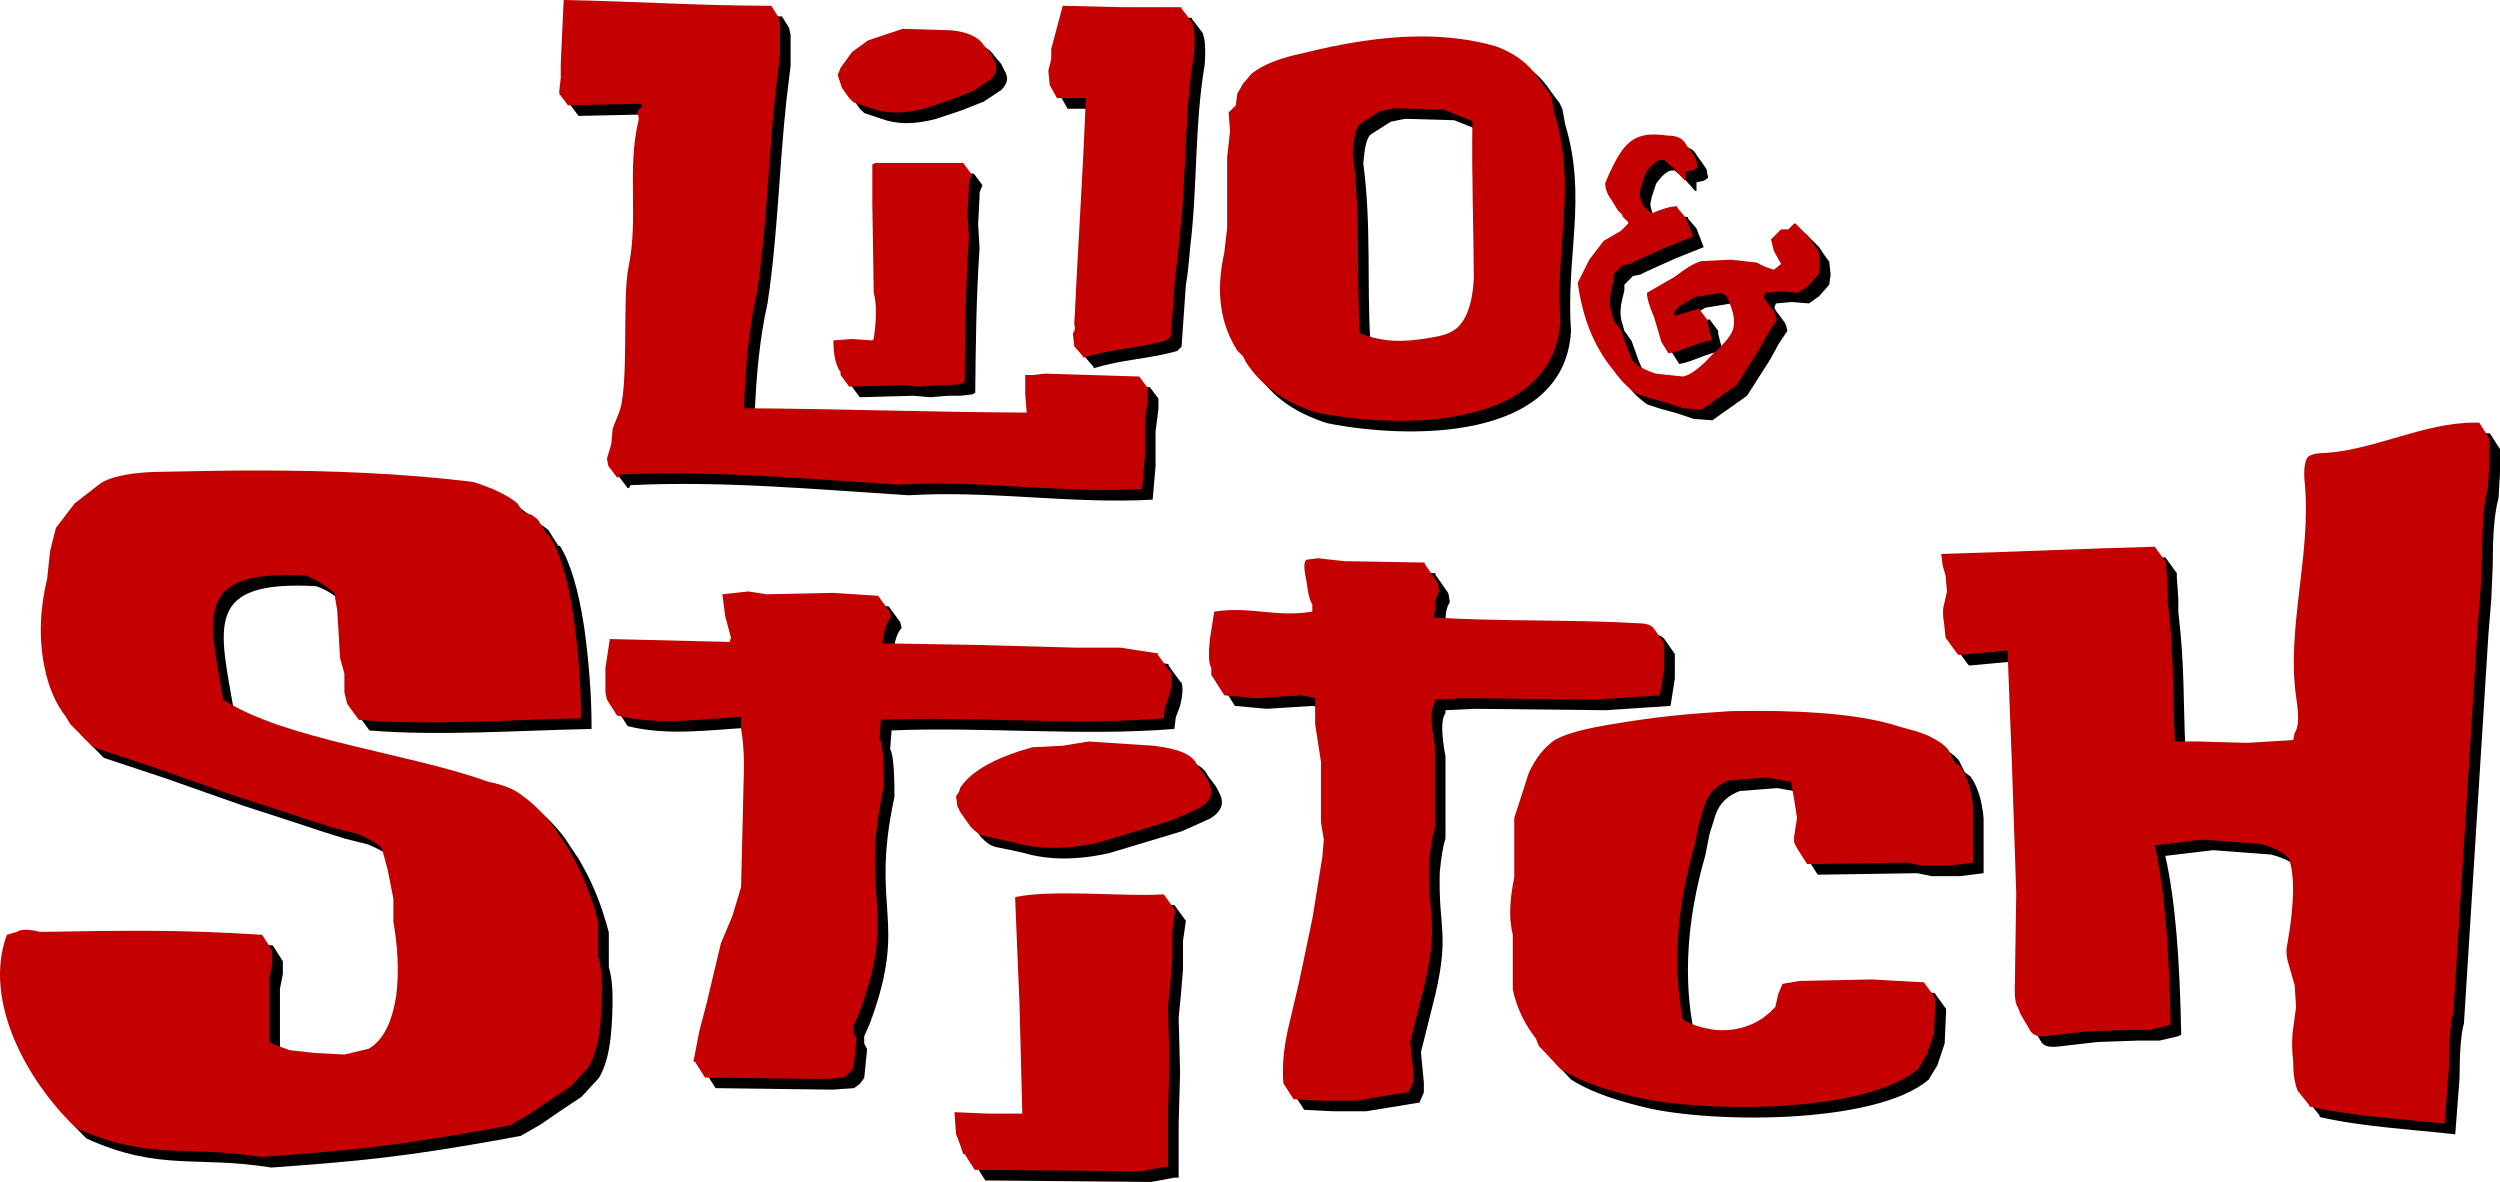 <?xml version="1.0" encoding="UTF-8" standalone="no"?>
<svg xmlns:dc="http://purl.org/dc/elements/1.1/" xmlns:cc="http://creativecommons.org/ns#" xmlns:rdf="http://www.w3.org/1999/02/22-rdf-syntax-ns#" xmlns:svg="http://www.w3.org/2000/svg" xmlns="http://www.w3.org/2000/svg" xmlns:sodipodi="http://sodipodi.sourceforge.net/DTD/sodipodi-0.dtd" xmlns:inkscape="http://www.inkscape.org/namespaces/inkscape" xml:space="preserve" height="423.099" width="894.911" version="1.0" id="svg2">
  <defs id="defs15"/>
  <path id="use4" fill-rule="evenodd" d="m 205.567,3.797 -1.038,22.721 v 5.161 l -0.534,4.657 v 1.038 l 3.115,4.123 24.264,-0.534 h 2.076 v 1.038 l -1.038,1.038 -0.534,1.038 0.534,1.542 v 1.038 c -4.303,17.832 0.047,34.917 -3.619,52.68 -2.401,11.043 0.383,44.026 -3.619,52.65 l -2.047,5.161 -0.534,5.695 -1.542,5.161 0.504,2.581 3.115,4.123 h 0.504 l 0.534,-1.038 c 32.798,-1.602 66.734,1.545 99.635,3.619 29.167,-1.79 58.28,3.207 87.266,1.572 l 1.038,-11.894 v -12.399 l 1.038,-8.246 v -3.619 l -3.085,-4.123 -33.577,-1.038 -4.657,0.504 h -2.581 v 6.733 l 0.534,6.704 c -33.099,-0.112 -67.893,-1.379 -101.207,-1.542 0.516,-16.008 2.045,-29.96 4.627,-41.319 3.632,-23.813 4.168,-48.585 6.733,-72.286 l 1.542,-12.903 v -10.856 l -0.534,-2.581 -2.581,-4.123 c -24.64,0.008 -49.787,-1.62 -74.333,-2.076 z m 178.654,2.076 -4.123,15.483 v 3.619 l -1.038,4.123 0.504,5.161 2.581,4.657 h 10.322 c -0.99,27.04 -2.875,54.026 -4.123,81.066 0.516,1.55 0.012,2.569 -0.504,3.085 l 0.504,4.657 3.115,3.619 v 0.504 c 10.287,-3.226 19.64,-3.277 29.929,-6.199 l 1.572,-1.542 1.542,-22.187 c 0.516,-2.582 1.026,-7.241 1.542,-13.437 2.616,-21.042 1.554,-43.954 5.161,-65.049 0.516,-6.196 0.013,-9.824 -0.504,-10.856 v -0.504 l -3.115,-4.153 -0.504,-0.504 -0.534,-1.038 h -20.645 l -21.683,-0.504 z m -57.307,8.246 -12.399,4.153 -5.695,4.123 -4.123,5.665 -1.038,2.581 1.542,4.657 2.581,3.619 1.572,1.542 6.199,2.076 c 5.681,2.066 11.86,2.066 19.607,0 l 9.284,-3.115 7.771,-3.085 6.199,-4.123 c 2.582,-2.582 2.558,-4.656 1.008,-7.238 l -1.008,-2.076 -2.61,-3.085 c -1.55,-2.582 -5.681,-4.645 -11.361,-5.161 l -17.53,-0.534 z m 186.307,2.729 c -14.624,-0.072 -29.41,2.571 -43.277,6.051 -7.229,1.55 -13.446,3.622 -18.094,7.238 l -3.085,3.619 -2.076,3.619 -0.504,4.123 -2.581,2.581 0.504,6.704 -1.038,9.314 v 25.302 l -1.009,8.78 c -3.098,13.942 -1.57,25.278 4.627,35.09 l 2.076,2.076 1.038,2.076 c 5.68,8.779 13.942,14.45 25.302,18.064 27.919,5.655 85.002,7.105 87.266,-33.043 -1.91,-26.661 5.875,-47.584 -2.076,-73.858 l -1.038,-5.665 -1.009,-2.076 -3.115,-4.123 c -3.614,-5.68 -8.788,-9.817 -16.017,-12.399 -8.43,-2.404 -17.121,-3.427 -25.895,-3.47 z m -10.233,25.687 17.56,0.504 10.322,4.123 c -0.318,19.037 0.427,37.382 0.504,56.298 -0.516,9.811 -3.078,16.015 -7.208,18.598 -1.55,1.032 -3.096,1.531 -5.161,2.047 -10.146,1.928 -18.562,2.929 -28.416,-1.038 -1.377,-20.947 0.397,-42.332 -2.581,-64.544 0.517,-5.681 1.031,-8.773 2.581,-10.322 l 7.238,-4.627 5.161,-1.038 z m 93.406,9.403 c -8.883,-0.208 -12.042,4.545 -16.462,13.822 l -1.542,3.619 c 0,1.55 0.498,3.6 2.047,5.665 l 2.581,4.153 1.542,1.542 v 0.504 l 2.076,2.076 v 0.504 l -2.581,2.581 -6.199,3.619 -5.161,6.733 -4.123,8.246 c 1.617,11.68 5.251,22.284 12.903,31.501 2.582,3.615 5.148,6.21 8.246,8.276 l 4.657,1.542 5.695,1.542 6.199,2.076 6.704,0.504 12.399,-8.78 8.246,-12.903 3.115,-5.695 3.085,-4.627 -0.504,-2.076 -0.534,-1.038 -3.085,-4.123 -0.534,-1.038 0.534,-1.542 5.665,-0.504 6.199,0.504 3.619,-2.581 3.619,-4.123 0.504,-3.619 -0.504,-4.657 -1.542,-2.047 -2.076,-3.115 -4.657,-4.657 h -0.504 l -2.076,2.076 h -2.581 l -3.619,3.619 1.038,4.123 2.581,4.657 -2.581,2.047 -3.085,-1.009 -3.115,-1.572 -9.284,-1.009 -10.322,0.504 c -2.583,0.517 -5.688,2.596 -9.818,5.695 l -9.818,5.665 c 0,2.066 1.031,5.166 2.581,8.78 l 2.581,8.78 2.581,4.123 c 4.939,-0.809 9.963,-3.959 15.513,-4.657 l -1.542,-6.17 v -1.038 l -3.115,-4.153 -8.78,2.61 V 115.326 l 2.076,-2.047 5.161,-3.115 9.284,-1.542 2.076,1.038 0.504,1.038 c 2.066,4.647 2.592,7.741 2.076,10.322 -0.516,2.582 -3.094,5.688 -7.742,9.818 -4.131,4.647 -7.741,7.226 -10.322,7.742 l -9.818,-1.038 c -3.098,-1.033 -5.184,-2.082 -6.733,-3.115 l -1.542,-1.542 -1.542,-3.619 -2.581,-7.208 -2.581,-3.619 -1.038,-3.619 c -0.516,-2.064 -0.5,-5.165 0.534,-8.78 l 0.504,-2.076 v -2.047 l 3.085,-3.115 2.581,-0.504 2.076,-1.038 10.322,-4.657 10.322,-4.123 -2.581,-6.704 -3.085,-3.619 v -0.534 c -2.582,0 -5.669,1.062 -9.284,2.61 l -3.115,-3.115 c -0.516,-1.548 -1.038,-3.091 -1.038,-4.123 l 0.534,-2.581 1.542,-4.657 c 2.582,-3.614 4.638,-5.174 6.704,-4.657 l 3.619,3.115 3.619,4.123 h 0.504 v -3.085 l 2.581,-0.534 1.572,-1.038 -0.534,-3.085 -1.038,-1.542 -2.581,-3.619 c -1.032,-2.064 -3.09,-3.114 -6.704,-3.115 -1.522,-0.233 -2.913,-0.356 -4.182,-0.386 z m -279.297,10.204 -1.038,0.534 v 13.941 l 0.504,32.005 c 1.032,3.615 1.032,9.292 0,16.522 l -0.504,0.504 -7.238,-0.504 -6.704,0.504 c 0,5.68 1.032,9.295 2.581,11.361 v 1.038 l 3.085,4.153 19.132,-0.534 6.17,0.534 6.199,-0.534 h 4.657 l 4.123,-0.504 1.038,-0.534 c 0.164,-17.247 0.371,-34.49 1.542,-51.642 l -0.504,-8.75 0.504,-9.818 v -1.542 l 1.038,-2.581 -3.085,-4.153 h -31.501 z m 572.446,92.931 c -18.119,0.063 -34.894,9.463 -52.976,10.856 -3.615,0 -5.701,0.54 -6.733,1.572 -1.032,1.55 -1.526,4.637 -1.009,9.284 2.392,25.233 -6.599,52.079 -3.115,76.409 1.033,6.713 1.045,10.867 -0.504,12.933 l -0.534,2.581 -16.522,1.009 -17.56,-0.504 h -8.246 c -0.904,-18.864 -0.24,-30.494 -2.581,-50.099 v -4.627 l -0.534,-7.742 v -1.572 l -4.123,-5.665 c -25.414,0.68 -50.978,1.875 -76.409,2.581 l 0.504,4.123 1.038,3.619 0.504,5.695 -1.038,4.627 c -0.516,1.548 -0.516,4.152 0,6.733 l 0.534,5.161 4.123,5.665 0.534,0.534 11.361,-1.038 6.17,-0.534 1.572,40.815 1.542,45.946 -0.534,35.12 c 0,3.098 0.521,5.149 1.038,5.665 l 1.038,2.581 3.619,6.199 c 1.032,1.55 3.09,2.059 6.704,1.542 l 13.437,-1.542 14.445,-0.504 h 7.742 l 6.733,-1.572 1.038,-0.504 c -0.516,-26.851 -2.081,-48.033 -5.695,-64.04 l 17.056,-2.047 20.645,1.542 c 4.131,1.033 7.741,2.579 10.322,5.161 2.066,5.681 2.078,16.004 -0.504,30.463 -0.516,2.066 -0.528,4.644 0.504,7.742 l 2.076,7.237 0.504,7.742 -1.038,7.742 c -0.516,3.098 -0.516,7.247 0,11.894 0,4.131 0.539,7.741 1.572,10.322 l 4.123,5.161 v 0.504 c 15.104,3.511 32.881,4.426 48.527,6.199 l 1.542,-20.14 c 0,-9.295 0.54,-15.991 1.572,-19.607 l 8.78,-139.411 1.009,-12.399 0.534,-12.399 c 0,-10.327 0.498,-18.078 2.047,-23.759 l 0.534,-8.78 v -8.78 l -3.619,-5.665 c -0.587,-0.018 -1.166,-0.032 -1.75,-0.03 z m -792.153,17.145 c -11.479,-0.014 -22.94,0.179 -34.349,0.445 -11.361,0 -19.094,1.541 -23.225,4.123 l -9.314,7.238 -6.704,8.78 -2.076,8.246 -1.038,9.818 c -2.582,10.843 -3.074,21.173 -1.009,31.501 1.55,7.745 4.128,13.417 7.742,18.064 l 1.542,2.581 8.246,8.276 21.713,7.208 27.882,9.818 c 14.458,4.647 23.739,7.736 28.386,9.284 l 8.276,2.61 8.246,2.047 c 3.614,1.55 6.714,3.096 8.78,5.161 l 2.076,7.742 2.047,10.352 v 8.246 c 1.548,8.778 2.072,17.562 1.038,26.34 -1.548,9.812 -4.655,16.004 -9.818,19.102 l -8.75,2.076 -10.352,-0.534 -9.284,-1.038 -5.665,-2.047 -1.572,-1.038 v -22.721 l 1.038,-5.161 v -4.657 l -3.619,-5.665 c -30.268,-1.927 -48.025,-1.512 -79.524,-1.038 -4.13,-1.033 -6.696,-1.033 -8.246,0 l -3.619,1.038 c -8.761,23.986 7.585,52.794 24.797,69.172 26.162,11.816 39.391,6.022 66.087,10.352 32.927,-2.341 48.458,-4.026 81.066,-9.818 l 8.276,-1.542 7.208,-4.153 6.733,-4.627 7.742,-5.161 6.199,-6.733 c 2.582,-4.131 4.111,-10.325 4.627,-19.102 0.516,-8.779 0.51,-15.481 -1.038,-20.645 v -12.399 c -2.582,-9.811 -5.682,-17.04 -8.78,-22.721 l -2.047,-3.619 -5.161,-7.742 c -3.614,-4.646 -7.242,-8.245 -10.856,-10.827 -3.099,-2.583 -7.235,-4.157 -12.399,-5.191 -29.33,-10.499 -72.907,-15.078 -95.007,-29.425 -5.113,-30.035 -10.84,-46.65 29.454,-44.404 3.098,1.033 5.664,2.591 8.246,4.657 l 2.076,1.542 1.038,6.199 0.504,8.246 0.504,8.78 1.572,5.695 v 6.704 l 1.009,4.123 4.153,5.695 c 24.492,2.066 53.972,-0.018 79.524,-0.534 0,-12.909 -1.061,-24.768 -2.61,-36.128 -2.066,-13.941 -5.136,-23.744 -8.75,-29.425 h -0.534 l -3.619,-5.695 -2.047,-1.542 -3.115,-1.038 -2.047,-3.085 c -3.615,-3.099 -9.304,-5.677 -16.017,-7.742 -25.045,-3.047 -50.385,-4.033 -75.638,-4.064 z m 378.22,31.412 -4.123,0.534 c -1.032,0.516 -1.032,3.094 0,7.742 0.516,4.131 1.043,6.696 2.076,8.246 v 2.581 c -12.987,2.185 -21.988,-2.015 -35.12,0 l -1.542,9.818 c -0.516,5.165 -0.528,8.773 0.504,10.322 v 2.581 l 1.038,1.542 3.619,5.695 11.361,1.038 16.522,-1.038 4.627,1.038 v 9.284 l 2.076,13.437 v 21.683 l 1.038,6.199 -0.534,6.199 -3.589,22.187 -4.657,22.217 -4.123,17.56 c -1.55,7.23 -2.088,13.423 -1.572,19.102 l 3.619,5.665 10.322,0.534 h 11.894 l 19.102,-3.115 1.542,-3.619 v -3.589 l -0.504,-5.191 -0.534,-5.665 5.161,-20.645 c 5.07,-22.058 1.02,-23.59 1.572,-43.9 0.516,-4.647 1.013,-8.767 2.047,-11.865 v -29.454 c -1.55,-8.261 -1.55,-13.418 0,-15.483 v -1.038 l 10.322,-0.504 47.014,0.504 23.225,-1.542 1.542,-9.818 v -8.78 l -3.619,-5.161 c -1.033,-1.55 -3.101,-2.047 -6.199,-2.047 -24.261,-1.429 -48.556,-0.51 -72.79,-2.076 l 0.504,-2.076 c 0,-3.615 0.54,-5.66 1.572,-7.208 l -0.534,-3.115 -1.038,-1.542 -3.619,-5.161 v -0.534 l -28.891,-0.504 -9.314,-1.038 z m -203.956,11.894 -9.284,1.009 1.009,7.742 2.076,7.771 -0.504,1.542 -42.861,-1.038 -1.572,10.322 v 8.78 l 0.534,2.581 3.619,5.695 c 14.657,3.631 29.662,1.279 44.404,0.504 v 4.123 c 0.517,3.098 1.038,7.757 1.038,13.437 l -1.038,43.366 -3.115,10.322 -4.123,9.818 -5.161,21.683 -2.581,9.818 -2.076,10.856 h 0.534 l 3.619,5.665 41.823,0.534 7.742,-0.534 2.047,-1.542 1.572,-2.076 1.038,-10.322 -1.038,-2.047 v -2.61 l 2.047,-4.627 c 13.976,-37.729 -0.135,-39.774 8.78,-81.066 0,-9.811 -0.51,-15.506 -1.542,-17.056 l 0.504,-6.704 c 33.022,-1.376 68.258,2.151 101.236,-0.534 l 0.504,-4.123 1.542,-4.123 c 1.032,-4.131 1.05,-6.726 0.534,-8.276 l -0.534,-0.504 -4.123,-5.665 v -0.534 l -13.437,-2.076 h -15.988 l -37.196,-1.009 -32.005,-0.534 c 0.516,-4.647 1.536,-7.735 3.085,-9.284 l -0.504,-2.076 -4.123,-5.665 -16.017,-1.038 -23.759,0.504 -6.704,-1.009 z m 361.253,42.743 c -3.112,-0.002 -6.319,0.025 -9.61,0.089 -16.619,1.101 -25.047,1.79 -42.328,4.657 -9.295,1.55 -16.027,3.113 -20.674,5.695 -3.614,2.582 -6.702,6.185 -9.284,11.865 l -5.161,16.017 v 21.149 c -1.548,7.745 -2.083,14.479 -0.534,20.674 v 19.607 c 1.55,7.228 4.662,12.912 8.276,17.56 l 1.038,2.581 7.742,8.276 c 5.68,3.614 13.431,6.702 23.759,9.284 22.659,6.498 85.058,7.325 104.291,-9.284 l 3.115,-5.161 2.581,-7.742 0.504,-11.361 v -1.038 l -4.123,-5.695 -18.598,-1.038 -25.806,0.534 -6.199,1.038 -1.542,3.589 -1.038,4.657 -2.076,2.076 -2.581,2.047 c -4.649,3.098 -10.325,4.669 -16.522,4.153 -4.13,-0.516 -8.251,-1.553 -11.865,-3.619 -3.615,-18.072 -2.589,-39.262 4.123,-62.498 l 1.542,-7.742 2.076,-6.704 c 1.55,-4.647 4.649,-7.23 8.78,-8.78 l 13.407,-1.038 8.78,1.542 v 0.534 l 1.038,5.665 1.038,6.733 -1.038,6.704 v 2.076 l 1.038,2.047 3.619,5.695 35.624,-0.534 5.161,1.038 h 10.322 l 8.276,-1.038 v -19.607 c -0.516,-6.197 -2.075,-11.365 -4.657,-14.979 l -2.076,-1.542 -2.047,-4.153 c -1.548,-2.066 -4.14,-3.613 -7.238,-5.161 l -4.123,-1.542 -5.695,-1.542 c -12.2,-4.065 -29.529,-5.77 -51.315,-5.784 z m -239.402,10.945 -9.284,1.542 -10.856,0.534 c -12.909,3.615 -21.675,8.25 -25.806,14.445 l -0.504,1.542 -1.038,1.572 0.504,3.589 1.038,2.076 3.619,5.161 c 1.548,1.551 3.084,3.103 5.665,3.619 l 5.161,1.038 4.657,1.038 c 8.779,2.582 19.102,2.582 30.463,0 l 25.836,-7.771 4.627,-2.047 5.695,-2.581 c 4.131,-2.582 5.151,-5.699 3.085,-9.314 l -1.038,-2.047 -3.085,-4.123 c -1.55,-3.615 -6.706,-5.701 -15.484,-6.733 l -23.255,-1.542 z m -11.064,54.4 c -6.016,0.08 -11.441,0.442 -15.276,1.364 l 1.572,38.205 1.009,39.243 h -12.369 l -11.894,-0.504 v 0.504 l 0.534,7.237 1.542,4.123 1.038,3.115 h 0.504 l 3.619,5.665 h 0.504 l 58.879,0.534 8.276,-1.542 h 1.542 v -19.132 l 0.504,-18.568 -0.504,-19.636 c 0.516,-4.647 1.026,-10.313 1.542,-17.026 v -10.322 l 1.038,-7.238 -4.123,-5.695 c -8.549,0.651 -24.702,-0.502 -37.938,-0.326 z" style="fill:#000000"/>
  <g id="g6" transform="translate(-23.955,-160.773)">
    <path id="use8" fill-rule="evenodd" d="m 225.725,160.773 -1.038,22.721 v 5.161 l -0.534,4.657 v 1.038 l 3.115,4.123 24.264,-0.534 h 2.076 v 1.038 l -1.038,1.038 -0.534,1.038 0.534,1.542 v 1.038 c -4.303,17.832 0.047,34.917 -3.619,52.68 -2.401,11.043 0.383,44.026 -3.619,52.65 l -2.047,5.161 -0.534,5.695 -1.542,5.161 0.504,2.581 3.115,4.123 h 0.504 l 0.534,-1.038 c 32.798,-1.602 66.734,1.545 99.635,3.619 29.167,-1.79 58.28,3.207 87.266,1.572 l 1.038,-11.894 v -12.399 l 1.038,-8.246 v -3.619 l -3.085,-4.123 -33.577,-1.038 -4.657,0.504 h -2.581 v 6.733 l 0.534,6.704 c -33.099,-0.112 -67.893,-1.379 -101.207,-1.542 0.516,-16.008 2.045,-29.96 4.627,-41.319 3.632,-23.813 4.168,-48.585 6.733,-72.286 l 1.542,-12.903 v -10.856 l -0.534,-2.581 -2.581,-4.123 c -24.64,0.008 -49.787,-1.62 -74.333,-2.076 z m 178.654,2.076 -4.123,15.483 v 3.619 l -1.038,4.123 0.504,5.161 2.581,4.657 h 10.322 c -0.99,27.04 -2.875,54.026 -4.123,81.066 0.516,1.55 0.012,2.569 -0.504,3.085 l 0.504,4.657 3.115,3.619 v 0.504 c 10.287,-3.226 19.64,-3.277 29.929,-6.199 l 1.572,-1.542 1.542,-22.187 c 0.516,-2.582 1.026,-7.241 1.542,-13.437 2.616,-21.042 1.554,-43.954 5.161,-65.049 0.516,-6.196 0.013,-9.824 -0.504,-10.856 v -0.504 l -3.115,-4.153 -0.504,-0.504 -0.534,-1.038 h -20.645 l -21.683,-0.504 z m -57.307,8.246 -12.399,4.153 -5.695,4.123 -4.123,5.665 -1.038,2.581 1.542,4.657 2.581,3.619 1.572,1.542 6.199,2.076 c 5.681,2.066 11.86,2.066 19.607,0 l 9.284,-3.115 7.771,-3.085 6.199,-4.123 c 2.582,-2.582 2.558,-4.656 1.008,-7.238 l -1.008,-2.076 -2.61,-3.085 c -1.55,-2.582 -5.681,-4.645 -11.361,-5.161 l -17.53,-0.534 z m 186.307,2.729 c -14.624,-0.072 -29.41,2.571 -43.277,6.051 -7.229,1.55 -13.446,3.622 -18.094,7.238 l -3.085,3.619 -2.076,3.619 -0.504,4.123 -2.581,2.581 0.504,6.704 -1.038,9.314 v 25.302 l -1.009,8.78 c -3.098,13.942 -1.57,25.278 4.627,35.09 l 2.076,2.076 1.038,2.076 c 5.68,8.779 13.942,14.45 25.302,18.064 27.919,5.655 85.002,7.105 87.266,-33.043 -1.91,-26.661 5.875,-47.584 -2.076,-73.858 l -1.038,-5.665 -1.009,-2.076 -3.115,-4.123 c -3.614,-5.68 -8.788,-9.817 -16.017,-12.399 -8.43,-2.404 -17.121,-3.427 -25.895,-3.47 z m -10.233,25.687 17.56,0.504 10.322,4.123 c -0.318,19.037 0.427,37.382 0.504,56.298 -0.516,9.811 -3.078,16.015 -7.208,18.598 -1.55,1.032 -3.096,1.531 -5.161,2.047 -10.146,1.928 -18.562,2.929 -28.416,-1.038 -1.377,-20.947 0.397,-42.332 -2.581,-64.544 0.517,-5.681 1.031,-8.773 2.581,-10.322 l 7.238,-4.627 5.161,-1.038 z m 93.406,9.403 c -8.883,-0.208 -12.042,4.545 -16.462,13.822 l -1.542,3.619 c 0,1.55 0.498,3.6 2.047,5.665 l 2.581,4.153 1.542,1.542 v 0.504 l 2.076,2.076 v 0.504 l -2.581,2.581 -6.199,3.619 -5.161,6.733 -4.123,8.246 c 1.617,11.68 5.251,22.284 12.903,31.501 2.582,3.615 5.148,6.21 8.246,8.276 l 4.657,1.542 5.695,1.542 6.199,2.076 6.704,0.504 12.399,-8.78 8.246,-12.903 3.115,-5.695 3.085,-4.627 -0.504,-2.076 -0.534,-1.038 -3.085,-4.123 -0.534,-1.038 0.534,-1.542 5.665,-0.504 6.199,0.504 3.619,-2.581 3.619,-4.123 0.504,-3.619 -0.504,-4.657 -1.542,-2.047 -2.076,-3.115 -4.657,-4.657 h -0.504 l -2.076,2.076 h -2.581 l -3.619,3.619 1.038,4.123 2.581,4.657 -2.581,2.047 -3.085,-1.009 -3.115,-1.572 -9.284,-1.009 -10.322,0.504 c -2.583,0.517 -5.688,2.596 -9.818,5.695 l -9.818,5.665 c 0,2.066 1.031,5.166 2.581,8.78 l 2.581,8.78 2.581,4.123 c 4.939,-0.809 9.963,-3.959 15.513,-4.657 l -1.542,-6.17 v -1.038 l -3.115,-4.153 -8.78,2.61 V 272.302 l 2.076,-2.047 5.161,-3.115 9.284,-1.542 2.076,1.038 0.504,1.038 c 2.066,4.647 2.592,7.741 2.076,10.322 -0.516,2.582 -3.094,5.688 -7.742,9.818 -4.131,4.647 -7.741,7.226 -10.322,7.742 l -9.818,-1.038 c -3.098,-1.033 -5.184,-2.082 -6.733,-3.115 l -1.542,-1.542 -1.542,-3.619 -2.581,-7.208 -2.581,-3.619 -1.038,-3.619 c -0.516,-2.064 -0.5,-5.165 0.534,-8.78 l 0.504,-2.076 v -2.047 l 3.085,-3.115 2.581,-0.504 2.076,-1.038 10.322,-4.657 10.322,-4.123 -2.581,-6.704 -3.085,-3.619 v -0.534 c -2.582,0 -5.669,1.062 -9.284,2.61 l -3.115,-3.115 c -0.516,-1.548 -1.038,-3.091 -1.038,-4.123 l 0.534,-2.581 1.542,-4.657 c 2.582,-3.614 4.638,-5.174 6.704,-4.657 l 3.619,3.115 3.619,4.123 h 0.504 v -3.085 l 2.581,-0.534 1.572,-1.038 -0.534,-3.085 -1.038,-1.542 -2.581,-3.619 c -1.032,-2.064 -3.09,-3.114 -6.704,-3.115 -1.522,-0.233 -2.913,-0.356 -4.182,-0.386 z m -279.297,10.204 -1.038,0.534 v 13.941 l 0.504,32.005 c 1.032,3.615 1.032,9.292 0,16.522 l -0.504,0.504 -7.238,-0.504 -6.704,0.504 c 0,5.68 1.032,9.295 2.581,11.361 v 1.038 l 3.085,4.153 19.132,-0.534 6.17,0.534 6.199,-0.534 h 4.657 l 4.123,-0.504 1.038,-0.534 c 0.164,-17.247 0.371,-34.49 1.542,-51.642 l -0.504,-8.75 0.504,-9.818 v -1.542 l 1.038,-2.581 -3.085,-4.153 h -31.501 z m 572.446,92.931 c -18.119,0.063 -34.894,9.463 -52.976,10.856 -3.615,0 -5.701,0.54 -6.733,1.572 -1.032,1.55 -1.526,4.637 -1.009,9.284 2.392,25.233 -6.599,52.079 -3.115,76.409 1.033,6.713 1.045,10.867 -0.504,12.933 l -0.534,2.581 -16.522,1.009 -17.56,-0.504 h -8.246 c -0.904,-18.864 -0.24,-30.494 -2.581,-50.099 v -4.627 l -0.534,-7.742 v -1.572 l -4.123,-5.665 c -25.414,0.68 -50.978,1.875 -76.409,2.581 l 0.504,4.123 1.038,3.619 0.504,5.695 -1.038,4.627 c -0.516,1.548 -0.516,4.152 0,6.733 l 0.534,5.161 4.123,5.665 0.534,0.534 11.361,-1.038 6.17,-0.534 1.572,40.815 1.542,45.946 -0.534,35.12 c 0,3.098 0.521,5.149 1.038,5.665 l 1.038,2.581 3.619,6.199 c 1.032,1.55 3.09,2.059 6.704,1.542 l 13.437,-1.542 14.445,-0.504 h 7.742 l 6.733,-1.572 1.038,-0.504 c -0.516,-26.851 -2.081,-48.033 -5.695,-64.04 l 17.056,-2.047 20.645,1.542 c 4.131,1.033 7.741,2.579 10.322,5.161 2.066,5.681 2.078,16.004 -0.504,30.463 -0.516,2.066 -0.528,4.644 0.504,7.742 l 2.076,7.237 0.504,7.742 -1.038,7.742 c -0.516,3.098 -0.516,7.247 0,11.894 0,4.131 0.539,7.741 1.572,10.322 l 4.123,5.161 v 0.504 c 15.104,3.511 32.881,4.426 48.527,6.199 l 1.542,-20.14 c 0,-9.295 0.54,-15.991 1.572,-19.607 l 8.78,-139.411 1.009,-12.399 0.534,-12.399 c 0,-10.327 0.498,-18.078 2.047,-23.759 l 0.534,-8.78 v -8.78 l -3.619,-5.665 c -0.587,-0.018 -1.166,-0.032 -1.75,-0.03 z m -792.153,17.145 c -11.479,-0.014 -22.94,0.179 -34.349,0.445 -11.361,0 -19.094,1.541 -23.225,4.123 l -9.314,7.238 -6.704,8.78 -2.076,8.246 -1.038,9.818 c -2.582,10.843 -3.074,21.173 -1.009,31.501 1.55,7.745 4.128,13.417 7.742,18.064 l 1.542,2.581 8.246,8.276 21.713,7.208 27.882,9.818 c 14.458,4.647 23.739,7.736 28.387,9.284 l 8.276,2.61 8.246,2.047 c 3.614,1.55 6.714,3.096 8.78,5.161 l 2.076,7.742 2.047,10.352 v 8.246 c 1.548,8.778 2.072,17.562 1.038,26.34 -1.548,9.812 -4.655,16.004 -9.818,19.102 l -8.75,2.076 -10.352,-0.534 -9.284,-1.038 -5.665,-2.047 -1.572,-1.038 v -22.721 l 1.038,-5.161 v -4.657 l -3.619,-5.665 c -30.268,-1.927 -48.025,-1.512 -79.524,-1.038 -4.13,-1.033 -6.696,-1.033 -8.246,0 l -3.619,1.038 c -8.761,23.986 7.585,52.794 24.797,69.172 26.162,11.816 39.391,6.022 66.087,10.352 32.927,-2.341 48.458,-4.026 81.066,-9.818 l 8.276,-1.542 7.208,-4.153 6.733,-4.627 7.742,-5.161 6.199,-6.733 c 2.582,-4.131 4.111,-10.325 4.627,-19.102 0.516,-8.779 0.51,-15.481 -1.038,-20.645 v -12.399 c -2.582,-9.811 -5.682,-17.04 -8.78,-22.721 l -2.047,-3.619 -5.161,-7.742 c -3.614,-4.646 -7.242,-8.245 -10.856,-10.827 -3.099,-2.583 -7.235,-4.157 -12.399,-5.191 -29.33,-10.499 -72.907,-15.078 -95.007,-29.425 -5.113,-30.035 -10.84,-46.65 29.454,-44.404 3.098,1.033 5.664,2.591 8.246,4.657 l 2.076,1.542 1.038,6.199 0.504,8.246 0.504,8.78 1.572,5.695 v 6.704 l 1.009,4.123 4.153,5.695 c 24.492,2.066 53.972,-0.018 79.524,-0.534 0,-12.909 -1.061,-24.768 -2.61,-36.128 -2.066,-13.941 -5.136,-23.744 -8.75,-29.425 h -0.534 l -3.619,-5.695 -2.047,-1.542 -3.115,-1.038 -2.047,-3.085 c -3.615,-3.099 -9.304,-5.677 -16.017,-7.742 -25.045,-3.047 -50.385,-4.033 -75.638,-4.064 z m 378.22,31.412 -4.123,0.534 c -1.032,0.516 -1.032,3.094 0,7.742 0.516,4.131 1.043,6.696 2.076,8.246 v 2.581 c -12.987,2.185 -21.988,-2.015 -35.12,0 l -1.542,9.818 c -0.516,5.165 -0.528,8.773 0.504,10.322 v 2.581 l 1.038,1.542 3.619,5.695 11.361,1.038 16.522,-1.038 4.627,1.038 v 9.284 l 2.076,13.437 v 21.683 l 1.038,6.199 -0.534,6.199 -3.589,22.187 -4.657,22.217 -4.123,17.56 c -1.55,7.23 -2.088,13.423 -1.572,19.102 l 3.619,5.665 10.322,0.534 h 11.894 l 19.102,-3.115 1.542,-3.619 v -3.589 l -0.504,-5.191 -0.534,-5.665 5.161,-20.645 c 5.07,-22.058 1.02,-23.59 1.572,-43.9 0.516,-4.647 1.013,-8.767 2.047,-11.865 v -29.454 c -1.55,-8.261 -1.55,-13.418 0,-15.483 v -1.038 l 10.322,-0.504 47.014,0.504 23.225,-1.542 1.542,-9.818 v -8.78 l -3.619,-5.161 c -1.033,-1.55 -3.101,-2.047 -6.199,-2.047 -24.261,-1.429 -48.556,-0.51 -72.79,-2.076 l 0.504,-2.076 c 0,-3.615 0.54,-5.66 1.572,-7.208 l -0.534,-3.115 -1.038,-1.542 -3.619,-5.161 v -0.534 l -28.891,-0.504 -9.314,-1.038 z m -203.956,11.894 -9.284,1.009 1.009,7.742 2.076,7.771 -0.504,1.542 -42.861,-1.038 -1.572,10.322 v 8.78 l 0.534,2.581 3.619,5.695 c 14.657,3.631 29.662,1.279 44.404,0.504 v 4.123 c 0.517,3.098 1.038,7.757 1.038,13.437 l -1.038,43.366 -3.115,10.322 -4.123,9.818 -5.161,21.683 -2.581,9.818 -2.076,10.856 h 0.534 l 3.619,5.665 41.823,0.534 7.742,-0.534 2.047,-1.542 1.572,-2.076 1.038,-10.322 -1.038,-2.047 v -2.61 l 2.047,-4.627 c 13.976,-37.729 -0.135,-39.774 8.78,-81.066 0,-9.811 -0.51,-15.506 -1.542,-17.056 l 0.504,-6.704 c 33.022,-1.376 68.258,2.151 101.236,-0.534 l 0.504,-4.123 1.542,-4.123 c 1.032,-4.131 1.05,-6.726 0.534,-8.276 l -0.534,-0.504 -4.123,-5.665 v -0.534 l -13.437,-2.076 h -15.988 l -37.196,-1.009 -32.005,-0.534 c 0.516,-4.647 1.536,-7.735 3.085,-9.284 l -0.504,-2.076 -4.123,-5.665 -16.017,-1.038 -23.759,0.504 -6.704,-1.009 z m 361.253,42.743 c -3.112,-0.002 -6.319,0.025 -9.61,0.089 -16.619,1.101 -25.047,1.79 -42.328,4.657 -9.295,1.55 -16.027,3.113 -20.674,5.695 -3.614,2.582 -6.702,6.185 -9.284,11.865 l -5.161,16.017 v 21.149 c -1.548,7.745 -2.083,14.479 -0.534,20.674 v 19.607 c 1.55,7.228 4.662,12.912 8.276,17.56 l 1.038,2.581 7.742,8.276 c 5.68,3.614 13.431,6.702 23.759,9.284 22.659,6.498 85.058,7.325 104.291,-9.284 l 3.115,-5.161 2.581,-7.742 0.504,-11.361 v -1.038 l -4.123,-5.695 -18.598,-1.038 -25.806,0.534 -6.199,1.038 -1.542,3.589 -1.038,4.657 -2.076,2.076 -2.581,2.047 c -4.649,3.098 -10.325,4.669 -16.522,4.153 -4.13,-0.516 -8.251,-1.553 -11.865,-3.619 -3.615,-18.072 -2.589,-39.262 4.123,-62.498 l 1.542,-7.742 2.076,-6.704 c 1.55,-4.647 4.649,-7.23 8.78,-8.78 l 13.407,-1.038 8.78,1.542 v 0.534 l 1.038,5.665 1.038,6.733 -1.038,6.704 v 2.076 l 1.038,2.047 3.619,5.695 35.624,-0.534 5.161,1.038 h 10.322 l 8.276,-1.038 v -19.607 c -0.516,-6.197 -2.075,-11.365 -4.657,-14.979 l -2.076,-1.542 -2.047,-4.153 c -1.548,-2.066 -4.14,-3.613 -7.238,-5.161 l -4.123,-1.542 -5.695,-1.542 c -12.2,-4.065 -29.529,-5.77 -51.315,-5.784 z m -239.402,10.945 -9.284,1.542 -10.856,0.534 c -12.909,3.615 -21.675,8.25 -25.806,14.445 l -0.504,1.542 -1.038,1.572 0.504,3.589 1.038,2.076 3.619,5.161 c 1.548,1.551 3.084,3.103 5.665,3.619 l 5.161,1.038 4.657,1.038 c 8.779,2.582 19.102,2.582 30.463,0 l 25.836,-7.771 4.627,-2.047 5.695,-2.581 c 4.131,-2.582 5.151,-5.699 3.085,-9.314 l -1.038,-2.047 -3.085,-4.123 c -1.55,-3.615 -6.706,-5.701 -15.484,-6.733 l -23.255,-1.542 z m -11.064,54.4 c -6.016,0.08 -11.441,0.442 -15.276,1.364 l 1.572,38.205 1.009,39.243 h -12.369 l -11.894,-0.504 v 0.504 l 0.534,7.237 1.542,4.123 1.038,3.115 h 0.504 l 3.619,5.665 h 0.504 l 58.879,0.534 8.276,-1.542 h 1.542 v -19.132 l 0.504,-18.568 -0.504,-19.636 c 0.516,-4.647 1.026,-10.313 1.542,-17.026 v -10.322 l 1.038,-7.238 -4.123,-5.695 c -8.549,0.651 -24.702,-0.502 -37.938,-0.326 z" style="fill:#c40000"/>
  </g>
</svg>
